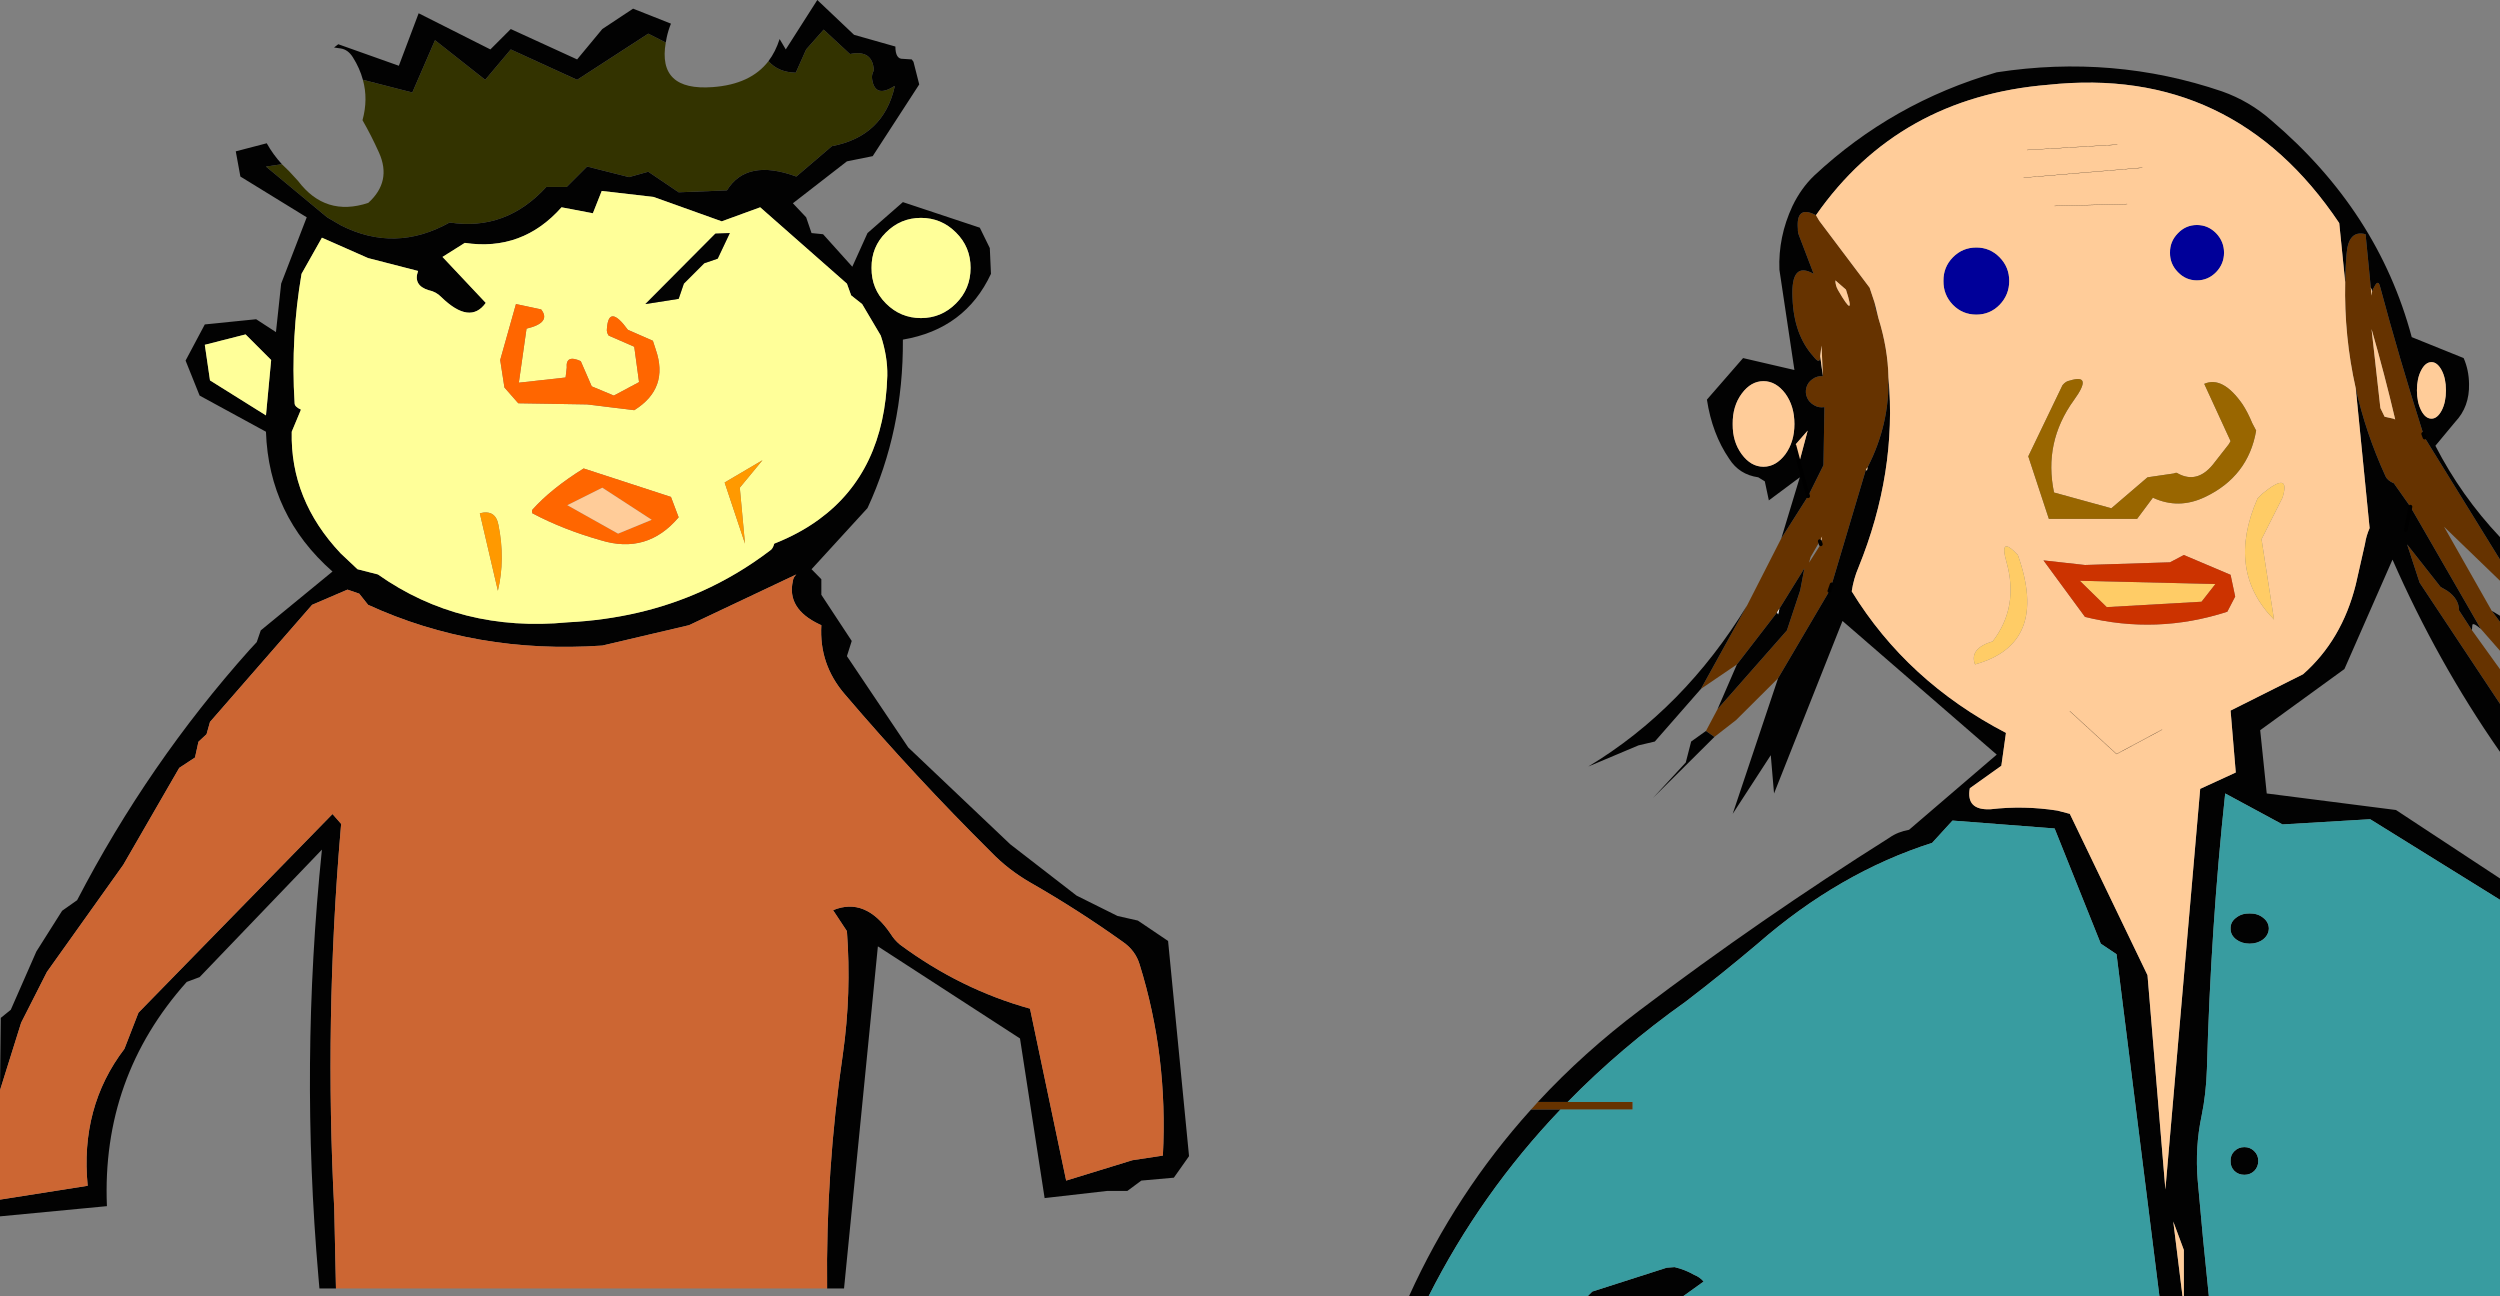 <?xml version="1.0" encoding="UTF-8" standalone="no"?>
<svg xmlns:xlink="http://www.w3.org/1999/xlink" height="337.0px" width="650.0px" xmlns="http://www.w3.org/2000/svg">
  <rect width="100%" height="100%" fill="#808080" stroke="none"/>
  <g transform="matrix(1.0, 0.0, 0.0, 1.0, 50.0, -78.0)">
    <path d="M149.8 93.9 Q152.35 96.8 156.9 96.9 L159.6 90.85 164.15 85.7 171.0 92.05 Q176.9 90.85 177.2 96.3 176.55 97.5 176.75 98.6 177.5 103.6 182.5 100.4 L182.65 100.4 Q179.75 113.45 166.3 116.0 L157.05 123.9 Q144.15 119.15 139.0 127.5 L126.45 128.0 118.55 122.65 113.55 124.05 102.65 121.3 97.35 126.6 92.05 126.6 Q81.55 138.1 66.9 135.85 52.7 143.8 38.55 136.55 L35.05 134.5 19.15 121.3 23.3 120.7 25.15 122.5 27.5 125.05 Q34.6 134.45 45.75 130.75 51.9 125.2 48.55 117.7 46.55 113.25 44.25 109.25 45.75 103.8 44.35 98.75 L57.2 102.05 63.1 88.45 76.15 98.75 82.8 90.85 100.05 98.75 118.55 86.75 123.1 89.05 Q120.9 101.7 135.25 100.65 145.15 99.95 149.8 93.9" fill="#333300" fill-rule="evenodd" stroke="none"/>
    <path d="M149.8 93.9 Q151.65 91.45 152.7 88.15 L154.3 90.85 162.5 78.0 172.05 87.05 182.8 90.1 Q182.8 93.4 184.75 93.3 L187.05 93.45 187.5 94.05 189.0 99.95 176.9 118.6 170.2 119.95 156.15 130.85 159.6 134.5 161.0 138.6 164.0 138.9 171.6 147.35 175.55 138.6 184.75 130.55 204.75 137.2 207.35 142.5 207.65 149.2 Q200.95 163.55 184.75 166.3 184.9 189.95 175.55 210.1 L161.0 226.0 163.55 228.6 163.55 232.65 171.45 244.65 170.2 248.6 186.15 272.35 212.65 297.5 229.9 310.85 240.55 316.15 245.85 317.35 253.7 322.65 259.15 378.6 255.2 384.2 246.75 384.95 243.1 387.65 237.8 387.65 221.6 389.5 215.2 348.0 178.25 324.05 169.45 413.0 165.05 413.0 Q164.7 382.3 169.15 352.05 171.4 336.3 170.2 320.1 L166.6 314.65 Q175.05 311.15 181.6 320.85 182.5 322.35 184.0 323.6 199.75 335.25 217.8 340.25 L227.2 384.95 244.45 379.65 252.35 378.45 Q253.7 352.5 246.3 328.75 245.2 325.1 241.9 322.85 230.2 314.5 217.95 307.5 212.15 304.15 207.8 299.65 187.8 279.8 169.6 258.45 162.95 250.7 163.55 240.55 L163.0 240.3 Q154.5 236.25 156.15 229.05 156.25 228.1 157.05 227.35 L129.15 240.55 106.6 245.85 Q73.7 248.1 45.7 235.25 L43.4 232.35 40.35 231.3 31.15 235.25 4.6 265.7 3.7 268.9 1.6 270.85 0.7 274.95 -3.4 277.65 -17.95 302.85 -37.8 330.7 -44.5 343.9 -50.0 361.45 -49.8 342.65 -47.2 340.55 -40.55 325.4 -33.85 314.8 -29.95 312.05 Q-11.5 276.5 14.85 247.0 L16.75 244.95 17.8 241.9 36.45 226.6 Q19.9 212.05 19.15 190.25 L1.9 180.85 -1.75 171.75 3.25 162.35 16.6 161.0 21.75 164.35 23.1 151.75 29.75 134.5 12.5 123.9 11.3 117.35 19.35 115.25 Q21.0 118.2 23.3 120.7 L19.15 121.3 35.05 134.5 38.55 136.55 Q52.7 143.8 66.9 135.85 81.55 138.1 92.05 126.6 L97.35 126.6 102.65 121.3 113.55 124.05 118.55 122.65 126.45 128.0 139.0 127.5 Q144.15 119.15 157.05 123.9 L166.3 116.0 Q179.75 113.45 182.65 100.4 L182.5 100.4 Q177.5 103.6 176.75 98.6 176.55 97.5 177.2 96.3 176.9 90.85 171.0 92.05 L164.15 85.7 159.6 90.85 156.9 96.9 Q152.35 96.8 149.8 93.9 M37.35 413.0 L33.05 413.0 32.8 410.1 Q27.95 354.5 33.7 298.9 L1.9 332.05 -1.45 333.3 Q-23.6 358.1 -22.2 391.6 L-50.0 394.25 -50.0 389.9 -27.2 386.3 Q-29.2 365.85 -17.65 350.7 L-14.0 341.3 36.45 289.65 38.55 292.05 38.7 292.2 38.55 293.95 Q34.35 343.35 36.9 392.2 L37.35 413.0 M176.6 147.65 Q176.55 153.1 180.35 156.9 184.15 160.7 189.45 160.7 194.75 160.7 198.55 156.9 202.35 153.1 202.35 147.65 202.35 142.2 198.55 138.45 194.75 134.65 189.45 134.65 184.15 134.65 180.35 138.45 176.55 142.2 176.6 147.65 M171.3 154.8 L170.2 151.75 147.65 131.9 137.65 135.55 119.9 129.2 106.45 127.65 104.15 133.45 96.0 131.9 Q85.8 143.4 70.85 141.15 L65.05 144.8 76.3 156.75 Q72.2 162.5 64.75 155.25 63.4 153.85 61.45 153.45 57.35 152.2 58.7 148.45 L45.7 145.1 33.7 139.8 28.4 149.2 Q27.0 157.4 26.55 165.5 26.05 174.25 26.6 182.85 26.6 183.75 28.25 184.5 L25.85 190.25 Q25.45 207.95 38.55 221.85 L42.95 226.0 48.25 227.35 Q69.75 242.5 97.65 239.8 116.6 238.85 132.5 231.7 141.85 227.5 150.2 221.15 150.95 220.7 151.3 219.35 157.9 216.75 163.0 213.0 179.95 200.6 180.7 175.7 180.8 170.7 179.0 165.25 L174.15 157.05 171.3 154.8 M44.35 98.75 Q43.55 95.75 41.75 92.9 40.5 90.9 38.6 90.6 L36.85 90.35 37.95 89.5 53.7 95.1 58.85 81.45 77.5 90.85 82.8 85.55 100.05 93.45 106.6 85.55 114.6 80.25 124.45 84.15 Q123.75 85.85 123.35 87.7 L123.1 89.05 118.55 86.75 100.05 98.75 82.8 90.85 76.15 98.75 63.1 88.45 57.2 102.05 44.35 98.75 M3.25 167.65 L4.6 176.9 19.15 186.0 20.5 171.6 13.85 164.95 3.25 167.65" fill="#020202" fill-rule="evenodd" stroke="none"/>
    <path d="M171.3 154.8 L174.15 157.05 179.0 165.25 Q180.8 170.7 180.7 175.7 179.95 200.6 163.0 213.0 157.9 216.75 151.3 219.35 150.95 220.7 150.2 221.15 141.85 227.5 132.5 231.7 116.6 238.85 97.65 239.8 69.75 242.5 48.25 227.35 L42.95 226.0 38.55 221.85 Q25.45 207.95 25.85 190.25 L28.25 184.5 Q26.6 183.75 26.6 182.85 26.05 174.25 26.55 165.5 27.0 157.4 28.4 149.2 L33.7 139.8 45.7 145.1 58.7 148.45 Q57.35 152.2 61.45 153.45 63.4 153.85 64.75 155.25 72.2 162.5 76.3 156.75 L65.05 144.8 70.85 141.15 Q85.8 143.4 96.0 131.9 L104.15 133.45 106.45 127.65 119.9 129.2 137.65 135.55 147.65 131.9 170.2 151.75 171.3 154.8 M176.6 147.65 Q176.55 142.2 180.35 138.45 184.15 134.65 189.45 134.65 194.75 134.65 198.55 138.45 202.35 142.2 202.35 147.65 202.35 153.1 198.55 156.9 194.75 160.7 189.45 160.7 184.15 160.7 180.35 156.9 176.55 153.1 176.6 147.65 M3.25 167.65 L13.85 164.95 20.5 171.6 19.15 186.0 4.6 176.9 3.25 167.65 M136.0 138.75 L117.8 157.05 126.45 155.7 127.8 151.75 133.1 146.45 136.6 145.25 139.75 138.6 136.0 138.75 M113.25 163.75 Q108.25 156.9 107.8 163.45 107.65 164.35 108.25 165.25 L114.9 168.15 116.15 177.35 109.6 180.85 103.85 178.45 101.0 171.9 Q97.05 170.1 97.35 173.6 L97.05 176.15 84.9 177.5 86.9 163.45 Q93.4 161.9 90.7 158.45 L84.15 157.05 80.05 171.6 81.15 178.75 84.75 182.85 102.65 183.15 114.9 184.65 Q124.0 179.0 120.5 168.9 L119.75 166.6 113.25 163.75 M143.7 219.35 L142.35 204.8 148.25 197.65 138.4 203.45 143.7 219.35 M124.45 207.2 L101.75 199.8 Q93.25 205.1 88.4 210.55 88.25 210.85 88.4 211.45 96.45 215.7 106.15 218.45 118.25 222.2 126.45 212.5 L124.45 207.2 M79.45 231.6 Q81.4 223.4 79.6 214.5 78.85 210.4 74.75 211.45 L79.45 231.6" fill="#ffff99" fill-rule="evenodd" stroke="none"/>
    <path d="M136.0 138.75 L139.75 138.6 136.6 145.25 133.1 146.45 127.8 151.75 126.45 155.7 117.8 157.05 136.0 138.75" fill="#030303" fill-rule="evenodd" stroke="none"/>
    <path d="M113.25 163.75 L119.75 166.6 120.5 168.9 Q124.0 179.0 114.9 184.65 L102.65 183.15 84.75 182.85 81.15 178.75 80.05 171.6 84.15 157.05 90.7 158.45 Q93.4 161.9 86.9 163.45 L84.9 177.5 97.05 176.15 97.35 173.6 Q97.05 170.1 101.0 171.9 L103.85 178.45 109.6 180.85 116.15 177.35 114.9 168.15 108.25 165.25 Q107.65 164.35 107.8 163.45 108.25 156.9 113.25 163.75 M124.45 207.2 L126.45 212.5 Q118.25 222.2 106.15 218.45 96.45 215.7 88.4 211.45 88.25 210.85 88.4 210.55 93.25 205.1 101.75 199.8 L124.45 207.2 M110.7 216.75 L119.45 213.15 106.6 204.8 97.5 209.35 110.7 216.75" fill="#ff6600" fill-rule="evenodd" stroke="none"/>
    <path d="M143.7 219.35 L138.4 203.45 148.25 197.65 142.35 204.8 143.7 219.35 M79.45 231.6 L74.75 211.45 Q78.85 210.4 79.6 214.5 81.4 223.4 79.45 231.6" fill="#ff9900" fill-rule="evenodd" stroke="none"/>
    <path d="M-50.0 361.45 L-44.5 343.9 -37.8 330.7 -17.95 302.85 -3.4 277.65 0.7 274.95 1.6 270.85 3.7 268.9 4.6 265.7 31.15 235.25 40.35 231.3 43.4 232.35 45.7 235.25 Q73.7 248.1 106.6 245.85 L129.15 240.55 157.05 227.35 Q156.25 228.1 156.15 229.05 154.5 236.25 163.0 240.3 L163.55 240.55 Q162.95 250.7 169.6 258.45 187.8 279.8 207.8 299.65 212.15 304.15 217.95 307.5 230.2 314.5 241.9 322.85 245.2 325.1 246.3 328.75 253.7 352.5 252.35 378.45 L244.45 379.65 227.2 384.95 217.8 340.25 Q199.75 335.25 184.0 323.6 182.5 322.35 181.6 320.85 175.05 311.15 166.6 314.65 L170.2 320.1 Q171.4 336.3 169.15 352.05 164.7 382.3 165.05 413.0 L37.35 413.0 36.9 392.2 Q34.35 343.35 38.55 293.95 L38.7 292.2 38.55 292.05 36.45 289.65 -14.0 341.3 -17.65 350.7 Q-29.2 365.85 -27.2 386.3 L-50.0 389.9 -50.0 361.45" fill="#cc6633" fill-rule="evenodd" stroke="none"/>
    <path d="M110.7 216.75 L97.5 209.35 106.6 204.8 119.45 213.15 110.7 216.75" fill="#ffcc99" fill-rule="evenodd" stroke="none"/>
    <path d="M600.0 223.5 L600.0 229.0 585.45 214.95 597.85 236.8 600.0 239.7 600.0 247.2 595.0 241.5 576.7 209.75 572.4 203.65 Q570.7 202.95 570.2 201.75 565.1 190.6 562.5 179.0 559.45 165.45 559.75 151.35 559.8 147.7 560.1 144.05 560.6 137.7 565.05 138.9 L566.4 152.7 566.6 154.85 566.75 153.75 Q566.95 153.1 567.3 152.6 568.3 150.55 568.8 152.45 573.75 170.95 580.05 190.8 L580.4 191.75 600.0 223.5 M592.7 241.85 L600.0 252.0 600.0 261.0 579.1 229.5 575.85 219.55 584.55 230.6 586.35 231.65 Q589.35 233.75 589.35 236.7 L592.7 241.85 M348.05 366.5 L349.85 364.5 357.6 364.5 374.5 364.5 374.5 366.5 355.7 366.5 348.05 366.5 M412.3 254.35 L401.4 265.2 395.75 269.6 393.55 268.05 396.55 262.4 414.6 241.9 418.05 231.5 419.15 225.75 412.65 236.25 412.05 237.2 401.6 250.75 392.25 257.1 404.25 235.4 413.15 217.95 420.1 207.0 424.1 198.95 424.35 183.85 Q422.9 184.1 421.65 183.35 420.35 182.6 419.85 181.4 419.3 180.15 419.65 178.8 420.0 177.45 421.2 176.6 422.4 175.7 423.95 175.8 L423.6 167.85 423.25 170.6 Q423.25 172.95 421.55 170.75 416.4 165.1 416.05 155.5 415.55 145.75 421.55 149.2 L417.75 139.25 Q417.4 138.4 417.45 137.55 416.9 131.2 422.15 133.95 L423.0 135.4 436.1 152.8 437.4 156.7 Q437.45 157.55 437.65 158.25 L438.4 160.75 Q440.85 168.6 441.0 176.15 441.3 188.3 435.6 199.45 L435.15 200.05 426.25 229.95 425.65 231.65 412.3 254.35 M570.0 186.35 L572.25 186.85 572.75 187.05 Q570.0 175.35 566.6 163.55 L568.9 184.1 570.0 186.35 M427.2 150.9 Q427.2 152.25 427.9 153.45 432.65 161.65 429.95 153.3 L427.2 150.9 M423.4 219.5 L423.75 217.5 423.15 218.7 420.75 222.85 420.35 224.3 423.4 219.5" fill="#663300" fill-rule="evenodd" stroke="none"/>
    <path d="M413.15 217.95 L417.95 202.1 409.9 208.1 408.85 203.15 407.15 202.1 Q402.2 201.4 399.6 197.3 395.15 190.8 393.8 181.9 L403.2 171.1 416.55 174.2 412.65 148.15 Q412.3 139.6 416.05 131.55 418.3 126.9 421.7 123.65 442.05 104.65 469.15 96.8 499.45 92.15 527.7 101.75 534.9 104.3 540.55 109.3 568.3 132.9 577.05 165.65 L590.55 171.1 Q591.9 174.2 591.95 177.8 592.1 183.75 588.35 187.7 L583.2 193.9 Q589.9 206.95 600.0 217.65 L600.0 223.5 580.4 191.75 580.05 190.8 Q573.75 170.95 568.8 152.45 568.3 150.55 567.3 152.6 566.95 153.1 566.75 153.75 L566.4 152.7 565.05 138.9 Q560.6 137.7 560.1 144.05 559.8 147.7 559.75 151.35 L558.2 136.0 Q530.65 94.9 482.5 100.05 443.6 103.25 422.15 133.95 416.9 131.2 417.45 137.55 417.4 138.4 417.75 139.25 L421.55 149.2 Q415.55 145.75 416.05 155.5 416.4 165.1 421.55 170.75 423.25 172.95 423.25 170.6 L423.95 175.8 Q422.4 175.7 421.2 176.6 420.0 177.45 419.65 178.8 419.3 180.15 419.85 181.4 420.35 182.6 421.65 183.35 422.9 184.1 424.35 183.85 L424.1 198.95 420.1 207.0 413.15 217.95 M597.85 236.8 L600.0 238.1 600.0 239.7 597.85 236.8 M595.0 241.5 Q592.75 239.6 592.8 240.65 L592.7 241.85 589.35 236.7 Q589.35 233.75 586.35 231.65 L584.55 230.6 575.85 219.55 579.1 229.5 600.0 261.0 600.0 273.45 599.8 273.2 Q583.7 250.05 572.05 223.5 L559.55 251.95 537.65 267.85 539.35 284.3 572.95 288.6 600.0 306.4 600.0 311.95 566.25 291.0 543.45 292.35 528.55 284.3 Q524.8 319.25 523.8 355.9 523.6 362.4 522.4 368.2 520.7 376.25 521.4 384.85 522.7 399.85 524.3 415.0 L517.8 415.0 517.8 403.0 515.05 395.6 517.45 415.0 511.45 415.0 500.3 326.1 496.2 323.35 484.2 293.4 457.65 291.35 452.35 297.15 Q428.2 304.85 407.0 323.35 397.9 331.05 388.3 338.4 371.4 350.4 357.6 364.5 L349.85 364.5 Q361.75 351.65 376.35 340.65 407.85 316.85 441.25 295.8 443.45 294.25 446.35 293.75 L469.15 274.2 429.05 239.45 411.25 284.3 410.4 274.35 400.5 289.6 412.3 254.35 425.65 231.65 426.25 229.95 435.15 200.05 435.4 200.4 435.6 199.45 Q441.3 188.3 441.0 176.15 443.25 200.85 433.2 225.55 431.95 228.45 431.45 231.75 445.85 255.2 471.55 268.55 L470.35 277.1 462.15 282.95 Q461.1 288.75 467.6 288.4 476.15 287.4 484.9 288.75 L488.15 289.6 508.35 331.55 513.0 387.25 522.05 283.1 531.3 278.85 529.95 262.75 Q539.35 258.0 548.8 253.3 558.9 244.4 562.5 230.0 L564.9 219.4 Q565.2 217.35 566.1 215.3 L562.5 179.0 Q565.1 190.6 570.2 201.75 570.7 202.95 572.4 203.65 L576.7 209.75 595.0 241.5 M387.65 415.0 L362.8 415.0 364.0 413.8 383.35 407.6 385.4 407.45 Q388.15 408.1 390.55 409.5 391.9 410.0 392.95 411.2 L387.65 415.0 M321.45 415.0 L316.35 415.0 Q328.5 388.2 348.05 366.5 L355.7 366.5 Q334.95 388.25 321.45 415.0 M395.75 269.6 L379.75 285.5 388.3 276.25 389.7 270.8 393.55 268.05 395.75 269.6 M396.55 262.4 L401.6 250.75 412.05 237.2 412.3 237.75 412.65 236.25 419.15 225.75 418.05 231.5 414.6 241.9 396.55 262.4 M392.25 257.1 L380.25 270.8 376.0 271.8 362.95 277.3 Q387.8 262.35 404.25 235.4 L392.25 257.1 M417.75 198.4 L420.1 207.0 417.75 198.4 420.0 189.95 416.55 193.9 417.75 198.4 M437.4 156.7 L438.4 160.75 437.65 158.25 Q437.45 157.55 437.4 156.7 M585.95 179.5 Q585.95 176.4 584.85 174.3 583.7 172.15 582.2 172.15 580.6 172.15 579.5 174.3 578.4 176.4 578.4 179.5 578.4 182.55 579.5 184.7 580.6 186.85 582.2 186.85 583.7 186.85 584.85 184.7 585.95 182.55 585.95 179.5 M400.5 188.25 Q400.45 192.85 402.85 196.1 405.25 199.35 408.5 199.35 411.75 199.35 414.2 196.1 416.55 192.85 416.55 188.25 416.55 183.6 414.2 180.35 411.75 177.1 408.5 177.1 405.25 177.1 402.85 180.35 400.45 183.6 400.5 188.25 M576.7 209.75 L575.5 215.8 576.7 209.75 M537.15 379.85 Q537.15 381.4 536.1 382.45 535.05 383.45 533.55 383.45 532.0 383.45 530.95 382.45 529.9 381.4 529.95 379.85 529.9 378.3 530.95 377.3 532.0 376.25 533.55 376.25 535.05 376.25 536.1 377.3 537.15 378.3 537.15 379.85 M538.4 316.6 Q539.85 317.7 539.9 319.4 539.85 321.1 538.4 322.25 536.95 323.35 534.9 323.35 532.85 323.35 531.4 322.25 529.9 321.1 529.95 319.4 529.9 317.7 531.4 316.6 532.85 315.45 534.9 315.5 536.95 315.45 538.4 316.6" fill="#020202" fill-rule="evenodd" stroke="none"/>
    <path d="M516.25 138.65 Q518.3 136.5 521.2 136.5 524.1 136.5 526.2 138.65 528.25 140.8 528.25 143.7 528.25 146.6 526.2 148.75 524.1 150.9 521.2 150.9 518.3 150.9 516.25 148.75 514.15 146.6 514.2 143.7 514.15 140.8 516.25 138.65 M457.75 144.9 Q460.25 142.35 463.85 142.35 467.4 142.35 469.9 144.9 472.4 147.45 472.4 151.05 472.4 154.65 469.9 157.25 467.4 159.8 463.85 159.8 460.25 159.8 457.75 157.25 455.25 154.65 455.3 151.05 455.25 147.45 457.75 144.9" fill="#000099" fill-rule="evenodd" stroke="none"/>
    <path d="M517.8 415.0 L517.45 415.0 515.05 395.6 517.8 403.0 517.8 415.0 M417.75 198.4 L416.55 193.9 420.0 189.95 417.75 198.4 M559.75 151.35 Q559.45 165.45 562.5 179.0 L566.1 215.3 Q565.2 217.35 564.9 219.4 L562.5 230.0 Q558.9 244.4 548.8 253.3 539.35 258.0 529.95 262.75 L531.3 278.85 522.05 283.1 513.0 387.25 508.35 331.55 488.15 289.6 484.9 288.75 Q476.15 287.4 467.6 288.4 461.1 288.75 462.15 282.95 L470.35 277.1 471.55 268.55 Q445.85 255.2 431.45 231.75 431.95 228.45 433.2 225.55 443.25 200.85 441.0 176.15 440.85 168.6 438.4 160.75 L437.4 156.7 436.1 152.8 423.0 135.4 422.15 133.95 Q443.6 103.25 482.5 100.05 530.65 94.9 558.2 136.0 L559.75 151.35 M516.25 138.65 Q514.15 140.8 514.2 143.7 514.15 146.6 516.25 148.75 518.3 150.9 521.2 150.9 524.1 150.9 526.2 148.75 528.25 146.6 528.25 143.7 528.25 140.8 526.2 138.65 524.1 136.5 521.2 136.5 518.3 136.5 516.25 138.65 M486.25 178.15 L477.35 196.65 482.7 212.9 505.65 212.9 509.75 207.4 Q516.4 210.5 523.25 207.25 534.55 201.9 536.6 189.95 L535.6 188.05 Q534.4 185.15 533.05 183.1 527.9 175.7 523.1 177.8 L529.95 192.7 529.45 193.55 525.3 198.85 Q521.2 203.8 516.25 201.1 515.9 200.75 515.2 201.1 L508.35 202.1 498.95 210.15 484.05 206.05 Q481.3 193.0 489.2 182.05 494.3 175.05 488.15 176.95 487.1 177.1 486.25 178.15 M566.4 152.7 L566.75 153.75 566.6 154.85 566.4 152.7 M585.95 179.5 Q585.95 182.55 584.85 184.7 583.7 186.85 582.2 186.85 580.6 186.85 579.5 184.7 578.4 182.55 578.4 179.5 578.4 176.4 579.5 174.3 580.6 172.15 582.2 172.15 583.7 172.15 584.85 174.3 585.95 176.4 585.95 179.5 M570.0 186.35 L568.9 184.1 566.6 163.55 Q570.0 175.35 572.75 187.05 L572.25 186.85 570.0 186.35 M400.5 188.25 Q400.45 183.6 402.85 180.35 405.25 177.1 408.5 177.1 411.75 177.1 414.2 180.35 416.55 183.6 416.55 188.25 416.55 192.85 414.2 196.1 411.75 199.35 408.5 199.35 405.25 199.35 402.85 196.1 400.45 192.85 400.5 188.25 M457.75 144.9 Q455.25 147.45 455.3 151.05 455.25 154.65 457.75 157.25 460.25 159.8 463.85 159.8 467.4 159.8 469.9 157.25 472.4 154.65 472.4 151.05 472.4 147.45 469.9 144.9 467.4 142.35 463.85 142.35 460.25 142.35 457.75 144.9 M423.25 170.6 L423.6 167.85 423.95 175.8 423.25 170.6 M427.2 150.9 L429.95 153.3 Q432.65 161.65 427.9 153.45 427.2 152.25 427.2 150.9 M471.7 224.2 Q474.95 235.8 468.1 244.75 461.95 246.6 463.5 250.75 482.85 245.4 474.65 222.3 469.65 217.0 471.7 224.2 M435.6 199.45 L435.4 200.4 435.15 200.05 435.6 199.45 M423.15 218.7 L423.75 217.5 423.4 219.5 423.15 218.7 M536.95 207.6 Q528.75 226.4 541.25 239.1 L538.0 218.2 543.45 207.4 Q545.7 200.2 538.15 206.4 L536.95 207.6 M529.95 227.45 L517.8 222.3 514.2 224.2 492.1 224.9 481.3 223.7 492.1 238.4 Q510.75 243.0 529.1 237.05 L531.15 233.1 529.95 227.45 M488.15 262.9 L500.3 274.05 Q506.2 270.85 512.15 267.7 506.2 270.85 500.3 274.05 L488.15 262.9 M477.05 117.0 L500.5 115.6 477.05 117.0 M476.15 124.2 L507.0 121.6 476.15 124.2 M484.2 131.55 L503.05 131.05 484.2 131.55" fill="#ffcc99" fill-rule="evenodd" stroke="none"/>
    <path d="M486.25 178.15 Q487.1 177.1 488.15 176.95 494.3 175.05 489.2 182.05 481.3 193.0 484.05 206.05 L498.95 210.15 508.35 202.1 515.2 201.1 Q515.9 200.75 516.25 201.1 521.2 203.8 525.3 198.85 L529.45 193.55 529.95 192.7 523.1 177.8 Q527.9 175.7 533.05 183.1 534.4 185.15 535.6 188.05 L536.6 189.95 Q534.55 201.9 523.25 207.25 516.4 210.5 509.75 207.4 L505.65 212.9 482.7 212.9 477.35 196.65 486.25 178.15" fill="#996600" fill-rule="evenodd" stroke="none"/>
    <path d="M471.7 224.2 Q469.65 217.0 474.65 222.3 482.85 245.4 463.5 250.75 461.95 246.6 468.1 244.75 474.95 235.8 471.7 224.2 M536.95 207.6 L538.15 206.4 Q545.7 200.2 543.45 207.4 L538.0 218.2 541.25 239.1 Q528.75 226.4 536.95 207.6 M497.75 235.85 L490.75 229.0 526.0 229.85 522.4 234.45 497.75 235.85" fill="#ffcc66" fill-rule="evenodd" stroke="none"/>
    <path d="M412.65 236.25 L412.3 237.75 412.05 237.2 412.65 236.25" fill="#fdfdfd" fill-rule="evenodd" stroke="none"/>
    <path d="M600.0 311.95 L600.0 415.0 524.3 415.0 Q522.7 399.85 521.4 384.85 520.7 376.25 522.4 368.2 523.6 362.4 523.8 355.9 524.8 319.25 528.55 284.3 L543.45 292.35 566.25 291.0 600.0 311.95 M511.45 415.0 L387.65 415.0 392.95 411.2 Q391.9 410.0 390.55 409.5 388.15 408.1 385.4 407.45 L383.35 407.6 364.0 413.8 362.8 415.0 321.45 415.0 Q334.95 388.25 355.7 366.5 L374.5 366.5 374.5 364.5 357.6 364.5 Q371.4 350.4 388.3 338.4 397.9 331.05 407.0 323.35 428.2 304.85 452.35 297.15 L457.65 291.35 484.2 293.4 496.2 323.35 500.3 326.1 511.45 415.0 M538.4 316.6 Q536.95 315.45 534.9 315.5 532.85 315.45 531.4 316.6 529.9 317.7 529.95 319.4 529.9 321.1 531.4 322.25 532.85 323.35 534.9 323.35 536.95 323.35 538.4 322.25 539.85 321.1 539.9 319.4 539.85 317.7 538.4 316.6 M537.15 379.85 Q537.15 378.3 536.1 377.3 535.05 376.25 533.55 376.25 532.0 376.25 530.95 377.3 529.9 378.3 529.95 379.85 529.9 381.4 530.95 382.45 532.0 383.45 533.55 383.45 535.05 383.45 536.1 382.45 537.15 381.4 537.15 379.85" fill="#389ca0" fill-rule="evenodd" stroke="none"/>
    <path d="M529.95 227.45 L531.15 233.1 529.1 237.05 Q510.75 243.0 492.1 238.4 L481.3 223.7 492.1 224.9 514.2 224.2 517.8 222.3 529.95 227.45 M497.75 235.85 L522.4 234.45 526.0 229.85 490.75 229.0 497.75 235.85" fill="#cc3300" fill-rule="evenodd" stroke="none"/>
    <path d="M420.1 207.0 L417.75 198.4 416.55 193.9 M580.05 190.8 L580.4 191.75 M426.25 229.95 L425.65 231.65 M423.15 218.7 L423.4 219.5 M575.5 215.8 L576.7 209.75" fill="none" stroke="#000000" stroke-linecap="round" stroke-linejoin="round" stroke-width="1.0"/>
    <path d="M512.15 267.7 Q506.2 270.85 500.3 274.05 L488.15 262.9 M503.05 131.05 L484.2 131.55 M507.0 121.6 L476.15 124.2 M500.5 115.6 L477.05 117.0" fill="none" stroke="#000000" stroke-linecap="round" stroke-linejoin="round" stroke-width="0.05"/>
  </g>
</svg>
